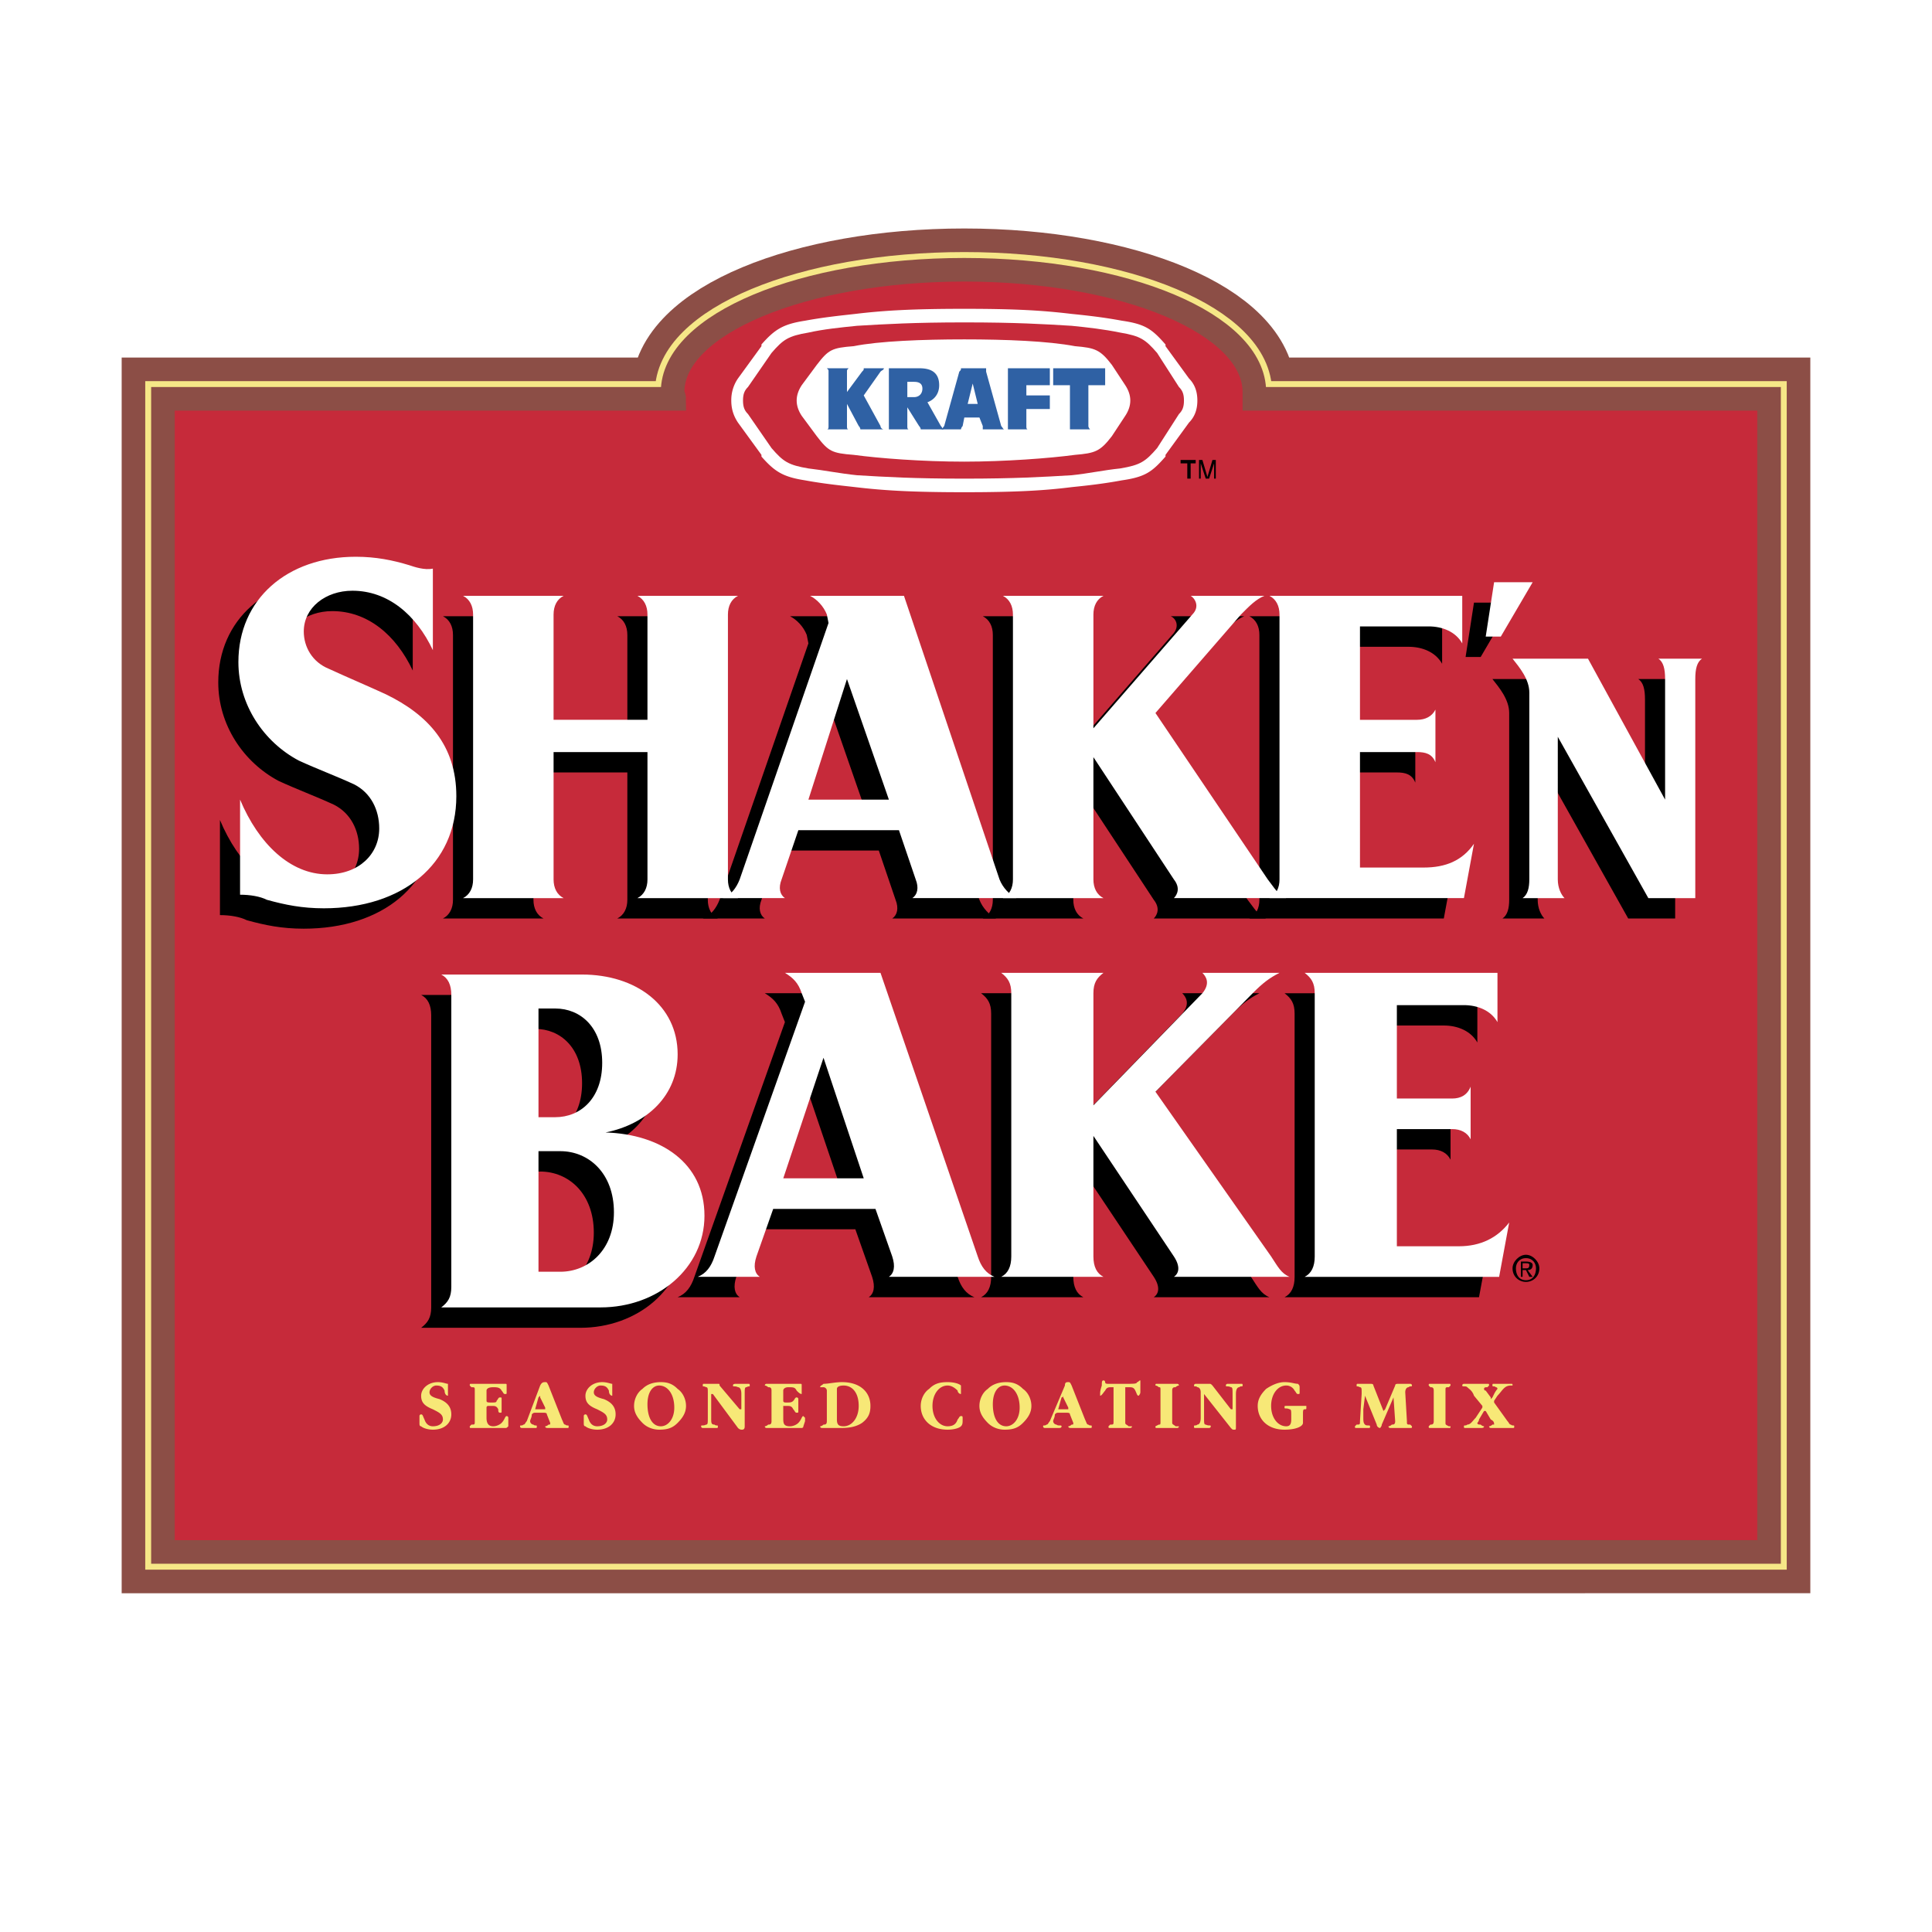 <svg xmlns="http://www.w3.org/2000/svg" width="2500" height="2500" viewBox="0 0 192.756 192.756"><path fill-rule="evenodd" clip-rule="evenodd" fill="#fff" d="M0 0h192.756v192.756H0V0z"/><path d="M96.21 26.914c16.057 0 28.938 5.422 28.938 12.199v.678h51.35v115.048H16.257V39.791h51.016c0-.169-.167-.508-.167-.678 0-6.778 13.047-12.199 29.104-12.199" fill="none" stroke="#8c4e46" stroke-width="8.236" stroke-miterlimit="2.613"/><path d="M96.21 26.914c16.057 0 28.938 5.422 28.938 12.199v.678h51.35v115.048H16.257V39.791h51.016c0-.169-.167-.508-.167-.678 0-6.778 13.047-12.199 29.104-12.199" fill="none" stroke="#f6e787" stroke-width="3.53" stroke-miterlimit="2.613"/><path d="M96.21 26.914c16.057 0 28.938 5.422 28.938 12.199v.678h51.35v115.048H16.257V39.791h51.016c-.167-.169-.167-.508-.167-.678 0-6.778 13.047-12.199 29.104-12.199z" fill-rule="evenodd" clip-rule="evenodd" fill="#c62a3a"/><path d="M96.21 26.914c16.057 0 28.938 5.422 28.938 12.199v.678h51.35v115.048H16.257V39.791h51.016c0-.169-.167-.508-.167-.678 0-6.778 13.047-12.199 29.104-12.199" fill="none" stroke="#8c4e46" stroke-width="2.353" stroke-miterlimit="2.613"/><path d="M42.017 141.114c.167 0 .167.17.334.509.167.509.502.678.836.678.669 0 1.004-.339 1.004-.678 0-.509-.334-.678-1.004-1.017-.836-.339-1.17-.678-1.17-1.355s.669-1.355 1.672-1.355c.502 0 .836.169 1.004.169v1.187c-.167 0-.335-.17-.335-.509-.167-.339-.334-.508-.836-.508-.335 0-.669.339-.669.678s.334.508 1.003.678c.836.339 1.171.847 1.171 1.524 0 .848-.669 1.525-1.84 1.525-.501 0-1.003-.17-1.17-.339-.167 0-.167-.169-.167-.339v-.678c-.001-.17.167-.17.167-.17zM48.54 140.437v1.018c0 .508.167.847.669.847.334 0 .669-.169.836-.339.334-.339.334-.678.502-.678.167 0 .167.17.167.17v.847c-.167.169-.167.169-.334.169h-3.345c-.167 0-.167 0-.167-.169l.167-.169c.334 0 .334 0 .334-.34v-3.05c0-.339 0-.339-.334-.339l-.167-.169c0-.17 0-.17.167-.17H50.38c.167 0 .167 0 .167.17v.678c0 .169 0 .169-.167.169s-.167-.169-.334-.339c-.167-.339-.502-.339-.836-.339-.502 0-.669.17-.669.339v1.017c0 .17.167.17.501.17s.502 0 .502-.17c.167-.169.167-.339.335-.339.167 0 .167 0 .167.17v1.186c0 .17 0 .17-.167.17-.168 0-.168-.17-.168-.339-.167-.339-.334-.339-.669-.339h-.334c-.001-.001-.168-.001-.168.168zM54.394 137.896c.167 0 .167 0 .335.339l1.338 3.389c.167.339.167.509.334.509.167.169.334 0 .334.169s0 .169-.167.169H54.728c-.167 0-.335 0-.335-.169 0 0 .167 0 .335-.169.167 0 .167 0 .167-.17l-.334-.848c0-.169-.167-.169-.502-.169h-.501c-.334 0-.334 0-.501.169 0 .34-.167.509-.167.678 0 .17.167.34.334.34.167.169.334 0 .334.169s0 .169-.167.169h-1.338s-.167 0-.167-.169.167 0 .334-.169c.167 0 .167-.17.334-.34l1.338-3.558c.168-.339.335-.339.502-.339zm-.167 2.71h.167v-.17l-.502-1.017v-.169l-.167.169-.334 1.187h.836zM58.409 141.114c.167 0 .167.17.334.509.167.509.502.678.837.678.669 0 1.003-.339 1.003-.678 0-.509-.334-.678-1.003-1.017-.837-.339-1.171-.678-1.171-1.355s.669-1.355 1.673-1.355c.501 0 .836.169 1.003.169v1.187c-.167 0-.335-.17-.335-.509-.167-.339-.334-.508-.836-.508-.334 0-.669.339-.669.678s.335.508 1.004.678c.836.339 1.171.847 1.171 1.524 0 .848-.669 1.525-1.84 1.525-.502 0-1.004-.17-1.171-.339-.167 0-.167-.169-.167-.339v-.678c0-.17.167-.17.167-.17zM67.608 138.573c.501.339.836 1.017.836 1.694s-.334 1.187-.836 1.694c-.502.508-1.003.678-1.84.678-.502 0-1.171-.17-1.672-.678-.502-.508-.836-1.017-.836-1.694s.334-1.355.836-1.694c.501-.509 1.17-.678 1.84-.678s1.17.169 1.672.678zm-3.011 1.525c0 1.356.502 2.203 1.338 2.203.669 0 1.338-.678 1.338-1.864 0-1.355-.668-2.202-1.505-2.202-.669-.001-1.171.677-1.171 1.863zM71.288 142.132c.167.169.334 0 .334.169s0 .169-.167.169h-1.338s-.167 0-.167-.169.167 0 .502-.169c.167 0 .167-.17.167-.678v-2.542c0-.339 0-.509-.167-.509-.335-.169-.335 0-.335-.169 0-.17 0-.17.168-.17h1.338c.167 0 .167 0 .167.17l2.007 2.372h.167v-1.525c0-.508-.167-.678-.335-.678-.334-.169-.501 0-.501-.169 0-.17.167-.17.334-.17h1.171c.167 0 .167 0 .167.17 0 .169 0 0-.334.169-.167 0-.167.17-.167.678v3.22c0 .339-.167.339-.334.339 0 0-.167 0-.335-.17l-2.508-3.389h-.167v2.373c-.001.508-.001.678.333.678zM78.146 140.437v1.018c0 .508 0 .847.669.847.334 0 .669-.169.836-.339.334-.339.334-.678.501-.678l.168.17v.338l-.168.509c0 .169-.167.169-.167.169h-3.512s-.167 0-.167-.169c0 0 .167 0 .334-.169.167 0 .334 0 .334-.34v-3.05c0-.339-.167-.339-.334-.339-.167-.169-.334-.169-.334-.169 0-.17.167-.17.167-.17h3.345c.167 0 .167 0 .167.17V139.082c-.167 0-.334-.169-.502-.339-.167-.339-.334-.339-.836-.339-.335 0-.502.17-.502.339v1.017c0 .17.167.17.334.17.334 0 .502 0 .669-.17.167-.169.167-.339.334-.339 0 0 .167 0 .167.17v1.186c0 .17 0 .17-.167.17s-.167-.17-.334-.339c-.167-.339-.334-.339-.669-.339h-.334c.001-.001.001-.001.001.168zM82.161 138.403h-.335c0-.169.167-.169.335-.339.501 0 1.17-.169 1.84-.169 1.84 0 2.843 1.017 2.843 2.372 0 .678-.167 1.187-.836 1.694-.502.339-1.171.508-2.007.508h-2.008s-.167 0-.167-.169c0 0 .167 0 .335-.169.167 0 .334 0 .334-.34v-3.05c0-.168-.167-.338-.334-.338zm1.338 3.22c0 .509.167.678.669.678.836 0 1.505-.847 1.505-2.033 0-1.355-.669-2.033-1.505-2.033-.502 0-.669.169-.669.339v3.049zM92.698 138.573c.502-.509 1.004-.678 1.84-.678.669 0 1.17.169 1.338.339V139.081c-.167 0-.334-.169-.334-.339-.334-.339-.669-.508-1.003-.508-.836 0-1.505.847-1.505 2.033s.669 2.033 1.505 2.033c.502 0 .836-.169 1.003-.678.167-.169.167-.339.334-.339s.167 0 .167.339 0 .509-.167.678-.668.339-1.338.339c-1.673 0-2.676-1.017-2.676-2.372 0-.677.334-1.355.836-1.694zM102.064 138.573c.502.339.838 1.017.838 1.694s-.336 1.187-.838 1.694-1.004.678-1.84.678c-.502 0-1.17-.17-1.672-.678s-.836-1.017-.836-1.694.334-1.355.836-1.694c.502-.509 1.17-.678 1.84-.678.669.001 1.17.169 1.672.678zm-3.009 1.525c0 1.356.502 2.203 1.338 2.203.668 0 1.338-.678 1.338-1.864 0-1.355-.67-2.202-1.506-2.202-.668-.001-1.17.677-1.17 1.863zM106.582 137.896c.166 0 .166 0 .334.339l1.338 3.389c.168.339.168.509.334.509.168.169.336 0 .336.169s0 .169-.168.169H106.916c-.168 0-.334 0-.334-.169 0 0 .166 0 .334-.169.168 0 .168 0 .168-.17l-.336-.848c0-.169-.166-.169-.502-.169h-.502c-.334 0-.334 0-.502.169 0 .34-.166.509-.166.678 0 .17.166.34.334.34.168.169.502 0 .502.169s-.168.169-.334.169h-1.338s-.168 0-.168-.169.168 0 .334-.169c.168 0 .168-.17.336-.34l1.504-3.558c0-.339.168-.339.336-.339zm-.168 2.71h.168v-.17l-.502-1.017v-.169s0 .169-.168.169l-.334 1.187h.836zM112.268 138.403v3.559c0 .17.168.17.336.339h.334c0 .169-.168.169-.168.169H110.764c-.168 0-.168 0-.168-.169l.168-.169c.334 0 .334 0 .334-.34v-3.389h-.168c-.334 0-.502 0-.668.339-.168.17-.334.509-.502.509v-.17c0-.169 0-.339.168-.847 0-.339 0-.509.166-.509.168 0 .168.17.168.17 0 .169.166.169.334.169H112.436c.67 0 1.004 0 1.004-.169.166 0 .166-.17.334-.17V138.912c0 .169-.168.339-.168.339-.166 0-.166-.17-.334-.509-.166-.339-.334-.339-.668-.339h-.336zM115.613 138.403c-.166-.169-.334-.169-.334-.169 0-.17 0-.17.168-.17H117.453s.168 0 .168.17c0 0-.168 0-.334.169-.168 0-.336 0-.336.339v3.22c0 .17.168.17.336.339h.334c0 .169-.168.169-.168.169H115.447c-.168 0-.168 0-.168-.169l.334-.169c.168 0 .168 0 .168-.34v-3.05c0-.339 0-.339-.168-.339zM120.297 142.132c.334.169.502 0 .502.169s-.168.169-.168.169h-1.338c-.166 0-.166 0-.166-.169s.166 0 .334-.169c.168 0 .334-.17.334-.678v-2.542c0-.339-.166-.509-.334-.509-.168-.169-.334 0-.334-.169 0-.17.166-.17.166-.17h1.338c.168 0 .168 0 .336.17l1.84 2.372h.166v-1.525c0-.508 0-.678-.166-.678-.336-.169-.502 0-.502-.169 0-.17.166-.17.166-.17h1.34c.166 0 .166 0 .166.17 0 .169-.166 0-.334.169-.168 0-.334.17-.334.678v3.22c0 .339 0 .339-.168.339s-.168 0-.334-.17l-2.678-3.389v2.373c0 .508 0 .678.168.678zM129.664 138.912c0 .169 0 .169-.168.169-.166 0-.166-.169-.334-.339a.919.919 0 0 0-.836-.508c-.836 0-1.506.847-1.506 2.033s.67 2.033 1.506 2.033c.334 0 .502-.169.502-.678v-.169-.17c0-.509 0-.678-.168-.678-.334-.17-.502 0-.502-.17 0-.169 0-.169.168-.169h2.008v.169c0 .17 0 .17-.168.17s-.168.169-.168.508V141.961c0 .339-.668.678-1.84.678-1.672 0-2.676-1.017-2.676-2.372 0-.678.334-1.187.836-1.694.502-.339 1.172-.678 1.84-.678.67 0 1.004.169 1.338.169.168.17.168.17.168.509v.339zM137.693 142.47c-.168 0-.336-.169-.336-.338l-1.17-2.881-.168 1.355v.678c0 .508 0 .678.168.848.166.169.502 0 .502.169s0 .169-.168.169h-1.17c-.168 0-.168 0-.168-.169l.168-.169c.334 0 .334 0 .334-.34l.168-2.711v-.169c0-.339 0-.509-.168-.509-.334-.169-.334 0-.334-.169 0-.17 0-.17.166-.17H136.689c.168 0 .334 0 .334.17l1.004 2.541.168-.169 1.002-2.372c0-.17.168-.17.336-.17h1.17s.168 0 .168.17c0 .169-.168 0-.336.169-.166 0-.334.17-.334.509l.168 2.88c0 .34 0 .34.334.34l.168.169c0 .169 0 .169-.168.169H138.697s-.168 0-.168-.169c0 0 .168 0 .334-.169.168 0 .334 0 .334-.34l-.166-2.372v-.169.169l-1.172 2.712c0 .169-.166.338-.166.338zM142.711 138.403l-.168-.169c0-.17 0-.17.168-.17H144.551c.168 0 .168 0 .168.17l-.168.169c-.334 0-.334 0-.334.339v3.22c0 .17 0 .17.334.339h.168c0 .169 0 .169-.168.169H142.711c-.168 0-.168 0-.168-.169l.168-.169c.166 0 .334 0 .334-.34v-3.05c0-.339-.168-.339-.334-.339zM146.391 138.403c-.168-.169-.502 0-.502-.169 0-.17.168-.17.168-.17H148.399c.166 0 .166 0 .166.17l-.166.169c-.168 0-.336 0-.336.17 0 0 0 .169.168.169l.502.678v.17l.168-.17.166-.339c.168-.339.336-.508.336-.508 0-.17-.168-.17-.168-.17-.168-.169-.334 0-.334-.169 0-.17 0-.17.166-.17h1.674c.166 0 .166 0 .166.17h-.166c-.67 0-.838.508-1.338 1.017l-.336.508v.17l1.338 1.863c.168.17.168.34.336.34.166.169.334 0 .334.169s0 .169-.168.169h-2.174s-.168 0-.168-.169c0 0 .168 0 .336-.169h.166c0-.17 0-.34-.334-.509l-.502-.848h-.168l-.502.848c0 .169-.166.339-.166.339 0 .17.166.17.334.17.168.169.334.169.334.169 0 .169-.166.169-.334.169h-1.506c-.166 0-.166 0-.166-.169s.166 0 .334-.169c.334 0 .502-.34.836-.678l.67-1.018v-.169l-.838-1.017c-.166-.508-.5-.677-.668-.847z" fill-rule="evenodd" clip-rule="evenodd" fill="#f7e877"/><path d="M115.111 91.639h11.207c-.836-.339-1.17-1.017-1.84-1.864L113.271 73.17l8.531-9.827c.836-.848 1.506-1.525 2.342-1.864h-7.359c.502.169 1.004 1.017.166 1.864l-9.867 11.352V63.343c0-.848.334-1.525 1.002-1.864H98.051c.668.339 1.004 1.017 1.004 1.864v26.432c0 .847-.336 1.525-1.004 1.864h10.035c-.668-.339-1.002-1.017-1.002-1.864v-12.2l8.027 12.2c.67.847.336 1.525 0 1.864zM70.619 89.775V63.343c0-.848.335-1.525 1.004-1.864H61.586c.669.339 1.004 1.017 1.004 1.864v10.505h-9.367V63.343c0-.848.334-1.525 1.004-1.864H44.191c.669.339 1.003 1.017 1.003 1.864v26.432c0 .847-.334 1.525-1.003 1.864h10.036c-.669-.339-1.004-1.017-1.004-1.864V77.067h9.367v12.708c0 .847-.335 1.525-1.004 1.864h10.036c-.668-.339-1.003-1.017-1.003-1.864z" fill-rule="evenodd" clip-rule="evenodd"/><path d="M124.646 61.479c.668.339 1.004 1.017 1.004 1.864v26.432c0 .847-.336 1.525-1.004 1.864h19.402l1.004-5.422c-1.172 1.525-2.844 2.372-5.018 2.372h-6.357V77.067h5.688c.836 0 1.506.169 1.84 1.017v-5.252c-.334.678-1.004 1.017-1.84 1.017h-5.688V64.53h6.857c1.34 0 2.678.508 3.346 1.694V61.48h-19.234v-.001zM115.111 129.423h11.541c-.836-.338-1.17-1.016-1.84-2.033l-11.541-16.436 9.701-9.827c1.004-1.017 1.674-1.524 2.678-2.033h-7.695c.334.339.836 1.017 0 2.033l-10.871 11.183v-11.183c0-1.017.334-1.524 1.002-2.033H97.883c.67.509 1.004 1.017 1.004 2.033v26.263c0 1.018-.334 1.695-1.004 2.033h10.203c-.668-.338-1.002-1.016-1.002-2.033v-12.03l8.027 12.029c.67 1.018.502 1.696 0 2.034zM147.561 129.423l1.004-5.422c-1.17 1.525-2.844 2.373-5.018 2.373h-6.189v-11.691h5.52c.838 0 1.506.338 1.842 1.017v-5.253c-.336.848-1.004 1.187-1.842 1.187h-5.52v-9.319h6.691c1.338 0 2.676.508 3.346 1.694v-4.914h-19.236c.67.509 1.004 1.017 1.004 2.033v26.263c0 1.018-.334 1.695-1.004 2.033h19.402v-.001zM42.017 99.264c.669.339 1.003 1.017 1.003 2.033v29.144c0 1.016-.334 1.524-1.003 2.033h15.89c5.687 0 10.371-3.897 10.371-9.15 0-5.252-4.349-8.133-9.869-8.303 4.182-.847 7.192-3.727 7.192-7.794 0-4.913-4.182-7.963-9.534-7.963h-14.05zm16.057 8.81c0 3.559-2.174 5.422-4.683 5.422h-1.505v-10.844h1.505c2.508 0 4.683 1.864 4.683 5.422zm-4.182 20.841h-2.007v-12.03h2.007c2.844 0 5.353 2.203 5.353 6.1 0 3.728-2.509 5.93-5.353 5.93zM36.497 71.306c-1.84-.847-3.847-1.693-5.687-2.541-1.673-.678-2.51-2.203-2.51-3.728 0-2.372 2.175-4.066 4.851-4.066 3.513 0 6.356 2.372 8.029 5.93v-8.133c-.836.17-1.84-.169-2.342-.339-1.672-.508-3.345-.847-5.353-.847-6.858 0-11.709 4.235-11.709 10.505 0 4.236 2.51 7.963 6.022 9.827 1.84.847 3.68 1.525 5.52 2.372 1.672.847 2.509 2.542 2.509 4.406 0 2.542-2.007 4.575-5.185 4.575-3.68 0-6.858-3.05-8.698-7.455V91.3c1.004 0 2.007.169 2.676.508 1.84.508 3.513.847 5.687.847 7.862 0 13.214-4.405 13.214-11.183.001-5.082-2.842-8.133-7.024-10.166zM147.729 65.545l3.177-5.422h-3.847l-.836 5.422h1.506zM150.572 89.775c0 .847-.168 1.525-.67 1.864h4.182c-.334-.339-.668-1.017-.668-1.864V75.542l9.031 16.097h4.684V69.781c0-1.017.168-1.694.67-2.033h-4.35c.502.339.67 1.017.67 2.033v12.03l-7.695-14.063H148.9c.668.847 1.672 2.033 1.672 3.389v18.638zM78.815 61.479c.669.339 1.338 1.017 1.673 1.864l.167.847-8.865 25.585c-.334.847-.836 1.525-1.673 1.864h6.189c-.502-.339-.669-1.017-.334-1.864l1.672-4.914H87.68l1.672 4.914c.335.847.167 1.525-.334 1.864h10.371c-.67-.339-1.338-1.017-1.672-1.864l-9.535-28.296h-9.367zm-.167 20.333l3.847-12.03 4.181 12.03h-8.028zM76.306 99.094c.836.509 1.338 1.017 1.672 2.033l.334.848-9.032 25.415c-.334 1.018-.836 1.695-1.672 2.033h6.188c-.501-.338-.669-1.016-.334-2.033l1.673-4.744h10.203l1.673 4.744c.334 1.018.167 1.695-.335 2.033h10.539c-.837-.338-1.339-1.016-1.673-2.033L85.84 99.094h-9.534zm-.167 20.333l4.014-11.861 4.015 11.861h-8.029z" fill-rule="evenodd" clip-rule="evenodd"/><path d="M118.625 37.757l-2.342-3.219v-.169c-1.338-1.525-2.008-2.033-4.35-2.372-1.84-.339-3.346-.508-5.018-.678-2.844-.339-5.52-.509-10.706-.509-5.185 0-8.028.169-10.872.509-1.505.169-3.178.338-5.018.678-2.175.339-3.011.847-4.349 2.372v.169l-2.342 3.219a3.812 3.812 0 0 0-.668 2.203c0 1.017.334 1.694.668 2.203l2.342 3.219v.169c1.338 1.525 2.174 2.033 4.349 2.372 1.84.339 3.512.508 5.018.678 2.844.339 5.687.508 10.872.508 5.186 0 8.03-.169 10.706-.508 1.672-.17 3.178-.339 5.018-.678 2.342-.339 3.012-.847 4.35-2.372v-.169l2.342-3.219c.502-.509.836-1.187.836-2.203 0-1.016-.334-1.694-.836-2.203z" fill-rule="evenodd" clip-rule="evenodd" fill="#fff"/><path d="M106.916 32.505c1.672.169 3.178.339 4.85.678 2.008.339 2.51.678 3.682 2.033l2.174 3.389c.334.339.502.678.502 1.355s-.168 1.017-.502 1.355l-2.174 3.389c-1.172 1.355-1.674 1.694-3.682 2.033-1.672.17-3.178.508-4.85.678-2.844.17-5.688.339-10.706.339s-7.861-.169-10.705-.339c-1.672-.169-3.345-.508-4.851-.678-2.007-.339-2.509-.678-3.68-2.033l-2.342-3.389c-.334-.339-.502-.678-.502-1.355s.167-1.016.502-1.355l2.342-3.389c1.171-1.355 1.673-1.694 3.68-2.033 1.506-.339 3.178-.508 4.851-.678 2.844-.169 5.687-.339 10.705-.339 5.186 0 7.862.169 10.706.339zm-21.745 2.033c-2.175.169-2.509.339-3.68 1.864l-1.505 2.033c-.334.509-.502 1.017-.502 1.525 0 .509.167 1.017.502 1.525l1.505 2.033c1.171 1.525 1.505 1.694 3.68 1.864 2.509.339 6.857.677 11.039.677 4.014 0 8.532-.338 11.04-.677 2.008-.17 2.51-.339 3.68-1.864l1.338-2.033c.336-.508.502-1.016.502-1.525 0-.508-.166-1.016-.502-1.525l-1.338-2.033c-1.17-1.525-1.672-1.694-3.68-1.864-2.676-.508-6.857-.678-11.04-.678-4.181 0-8.53.17-11.039.678z" fill-rule="evenodd" clip-rule="evenodd" fill="#c62a3a"/><path d="M85.673 42.502a.526.526 0 0 1 .167.338h2.342c-.167 0-.335-.169-.335-.338l-1.672-3.05 1.672-2.372c.167-.169.335-.169.335-.339h-2.007c0 .169 0 .169-.167.339l-1.505 2.033V37.08c0-.169 0-.169.167-.339h-2.174c.167.169.167.169.167.339v5.422c0 .169 0 .338-.167.338h2.174c-.167 0-.167-.169-.167-.338v-2.203l1.17 2.203zM88.684 37.08v-.339h3.011c.836 0 2.007.169 2.007 1.694 0 1.017-.669 1.525-1.171 1.695l1.338 2.372c.167.169.167.338.334.338h-2.342s0-.169-.167-.338l-1.171-1.864v1.864c0 .169 0 .338.167.338h-2.007v-5.76h.001zm1.84 2.541h.668c.502 0 .836-.339.836-.847 0-.509-.334-.678-.836-.678h-.668v1.525zM104.742 36.741v1.694H102.4v1.017h2.342v1.355H102.4v1.695c0 .169 0 .338.166.338h-2.006v-5.76-.339h4.182zM105.076 36.741v1.694h1.672v4.405h2.008s-.168-.169-.168-.338v-4.067H110.262v-1.694h-5.186z" fill-rule="evenodd" clip-rule="evenodd" fill="#2f61a4"/><path d="M96.88 40.299h-.335l.501-2.033.502 2.033h-.668zm.837 1.355l.334.848v.338h2.174c-.166 0-.166-.169-.334-.338l-1.506-5.422v-.339h-2.509c0 .169 0 .169-.167.339l-1.505 5.422c-.167.169-.167.338-.334.338h2.007s0-.169.167-.338l.167-.848h1.506z" fill-rule="evenodd" clip-rule="evenodd" fill="#2f61a4"/><path d="M150.906 126.543c0-.678.67-1.355 1.338-1.355.67 0 1.338.678 1.338 1.355 0 .847-.668 1.355-1.338 1.355-.668 0-1.338-.508-1.338-1.355zm1.338 1.186c.67 0 1.004-.509 1.004-1.187 0-.509-.334-1.017-1.004-1.017-.668 0-1.002.508-1.002 1.017 0 .679.334 1.187 1.002 1.187zm-.334-.339h-.168v-1.524h.502c.502 0 .67.169.67.339 0 .339-.168.509-.502.509l.502.677h-.334l-.336-.677h-.334v.676zm.334-.847c.168 0 .336 0 .336-.339 0-.17-.168-.17-.336-.17h-.334v.509h.334z" fill-rule="evenodd" clip-rule="evenodd"/><path d="M117.119 89.605h11.207c-.836-.339-1.172-1.017-1.84-1.864l-11.207-16.605 8.531-9.827c.836-.848 1.504-1.525 2.34-1.864h-7.359c.336.169 1.004 1.017.168 1.864l-9.869 11.352V61.31c0-.848.334-1.525 1.004-1.864h-10.035c.668.339 1.002 1.017 1.002 1.864v26.432c0 .847-.334 1.525-1.002 1.864h10.035c-.67-.339-1.004-1.017-1.004-1.864v-12.2l8.029 12.2c.67.847.334 1.525 0 1.863zM72.626 87.742V61.31c0-.848.334-1.525 1.003-1.864H63.593c.669.339 1.004 1.017 1.004 1.864v10.505H55.23V61.31c0-.848.334-1.525 1.003-1.864H46.198c.669.339 1.003 1.017 1.003 1.864v26.432c0 .847-.334 1.525-1.003 1.864h10.036c-.669-.339-1.003-1.017-1.003-1.864V75.034h9.367v12.708c0 .847-.334 1.525-1.004 1.864H73.63c-.669-.339-1.004-1.017-1.004-1.864z" fill-rule="evenodd" clip-rule="evenodd" fill="#fff"/><path d="M126.652 59.445c.67.339 1.004 1.017 1.004 1.864v26.432c0 .847-.334 1.525-1.004 1.864h19.404l1.002-5.422c-1.17 1.694-2.842 2.372-5.018 2.372h-6.355V75.034h5.688c.836 0 1.504.169 1.84 1.017v-5.252c-.336.678-1.004 1.017-1.84 1.017h-5.688v-9.319h6.857c1.338 0 2.678.509 3.346 1.695v-4.745h-19.236v-.002zM117.119 127.39h11.541c-.836-.338-1.17-1.016-1.84-2.033l-11.541-16.436 9.701-9.827c1.004-1.017 1.672-1.524 2.676-2.033h-7.693c.334.339.836 1.017 0 2.033l-10.873 11.184V99.094c0-1.017.334-1.524 1.004-2.033H99.891c.67.509 1.004 1.017 1.004 2.033v26.263c0 1.018-.334 1.695-1.004 2.033h10.203c-.67-.338-1.004-1.016-1.004-2.033v-12.029l8.029 12.029c.67 1.017.502 1.695 0 2.033zM149.568 127.39l1.004-5.422c-1.17 1.525-2.844 2.372-5.018 2.372h-6.189v-11.69h5.52c.836 0 1.506.338 1.84 1.017v-5.253c-.334.848-1.004 1.186-1.84 1.186h-5.52v-9.318h6.691c1.338 0 2.676.508 3.346 1.694v-4.914h-19.236c.668.509 1.004 1.017 1.004 2.033v26.263c0 1.018-.336 1.695-1.004 2.033h19.402v-.001zM44.024 97.23c.669.339 1.003 1.017 1.003 2.033v29.144c0 1.016-.334 1.524-1.003 2.033h15.89c5.687 0 10.371-3.897 10.371-9.15 0-5.252-4.349-8.133-9.869-8.303 4.182-.847 7.193-3.727 7.193-7.794 0-4.913-4.182-7.963-9.535-7.963h-14.05zm16.058 8.811c0 3.558-2.175 5.422-4.684 5.422h-1.673v-10.844h1.673c2.509 0 4.684 1.863 4.684 5.422zm-4.183 20.841h-2.174v-12.03h2.174c2.843 0 5.353 2.203 5.353 6.1 0 3.727-2.509 5.93-5.353 5.93zM38.504 69.272c-1.84-.847-3.847-1.694-5.687-2.541-1.673-.678-2.509-2.203-2.509-3.728 0-2.373 2.175-4.066 4.851-4.066 3.513 0 6.356 2.372 8.028 5.93v-8.133c-.836.17-1.84-.169-2.341-.339-1.672-.508-3.345-.847-5.353-.847-6.858 0-11.708 4.236-11.708 10.505 0 4.236 2.509 7.964 6.021 9.828 1.84.847 3.68 1.525 5.52 2.372 1.673.847 2.509 2.542 2.509 4.405 0 2.542-2.007 4.575-5.185 4.575-3.68 0-6.858-3.05-8.698-7.455v9.488c1.004 0 2.007.169 2.676.508 1.84.508 3.513.847 5.687.847 7.861 0 13.214-4.405 13.214-11.183 0-5.082-2.843-8.132-7.025-10.166zM149.736 63.512l3.178-5.422h-3.848l-.836 5.422h1.506zM152.58 87.742c0 .847-.168 1.525-.67 1.864h4.182c-.334-.339-.67-1.017-.67-1.864V73.509l9.033 16.097h4.684V67.748c0-1.017.168-1.695.67-2.033h-4.35c.502.338.668 1.017.668 2.033v12.03l-7.693-14.063h-7.527c.67.847 1.674 2.033 1.674 3.389v18.638h-.001zM80.822 59.445c.669.339 1.338 1.017 1.673 1.864l.167.847-8.865 25.585c-.334.847-.836 1.525-1.672 1.864h6.188c-.501-.339-.669-1.017-.334-1.864l1.673-4.914h10.036l1.672 4.914c.335.847.167 1.525-.334 1.864h10.371c-.67-.339-1.338-1.017-1.674-1.864l-9.534-28.296h-9.367zm-.167 20.333l3.847-12.03 4.182 12.03h-8.029zM78.313 97.061c.836.509 1.338 1.017 1.673 2.033l.335.848-9.033 25.415c-.334 1.018-.836 1.695-1.672 2.033h6.188c-.502-.338-.669-1.016-.334-2.033l1.672-4.744h10.204l1.672 4.744c.334 1.018.167 1.695-.334 2.033h10.537c-.836-.338-1.338-1.016-1.672-2.033l-9.702-28.296h-9.534zm-.167 20.501l4.015-12.03 4.014 12.03h-8.029z" fill-rule="evenodd" clip-rule="evenodd" fill="#fff"/><path fill-rule="evenodd" clip-rule="evenodd" d="M117.789 45.891h1.504v.338h-.502v1.525h-.334v-1.525h-.668v-.338zM121.133 47.754v-1.017-.508l-.502 1.525h-.334l-.502-1.525v1.525h-.166V45.89h.334l.502 1.694.502-1.694h.334v1.864h-.168z"/></svg>